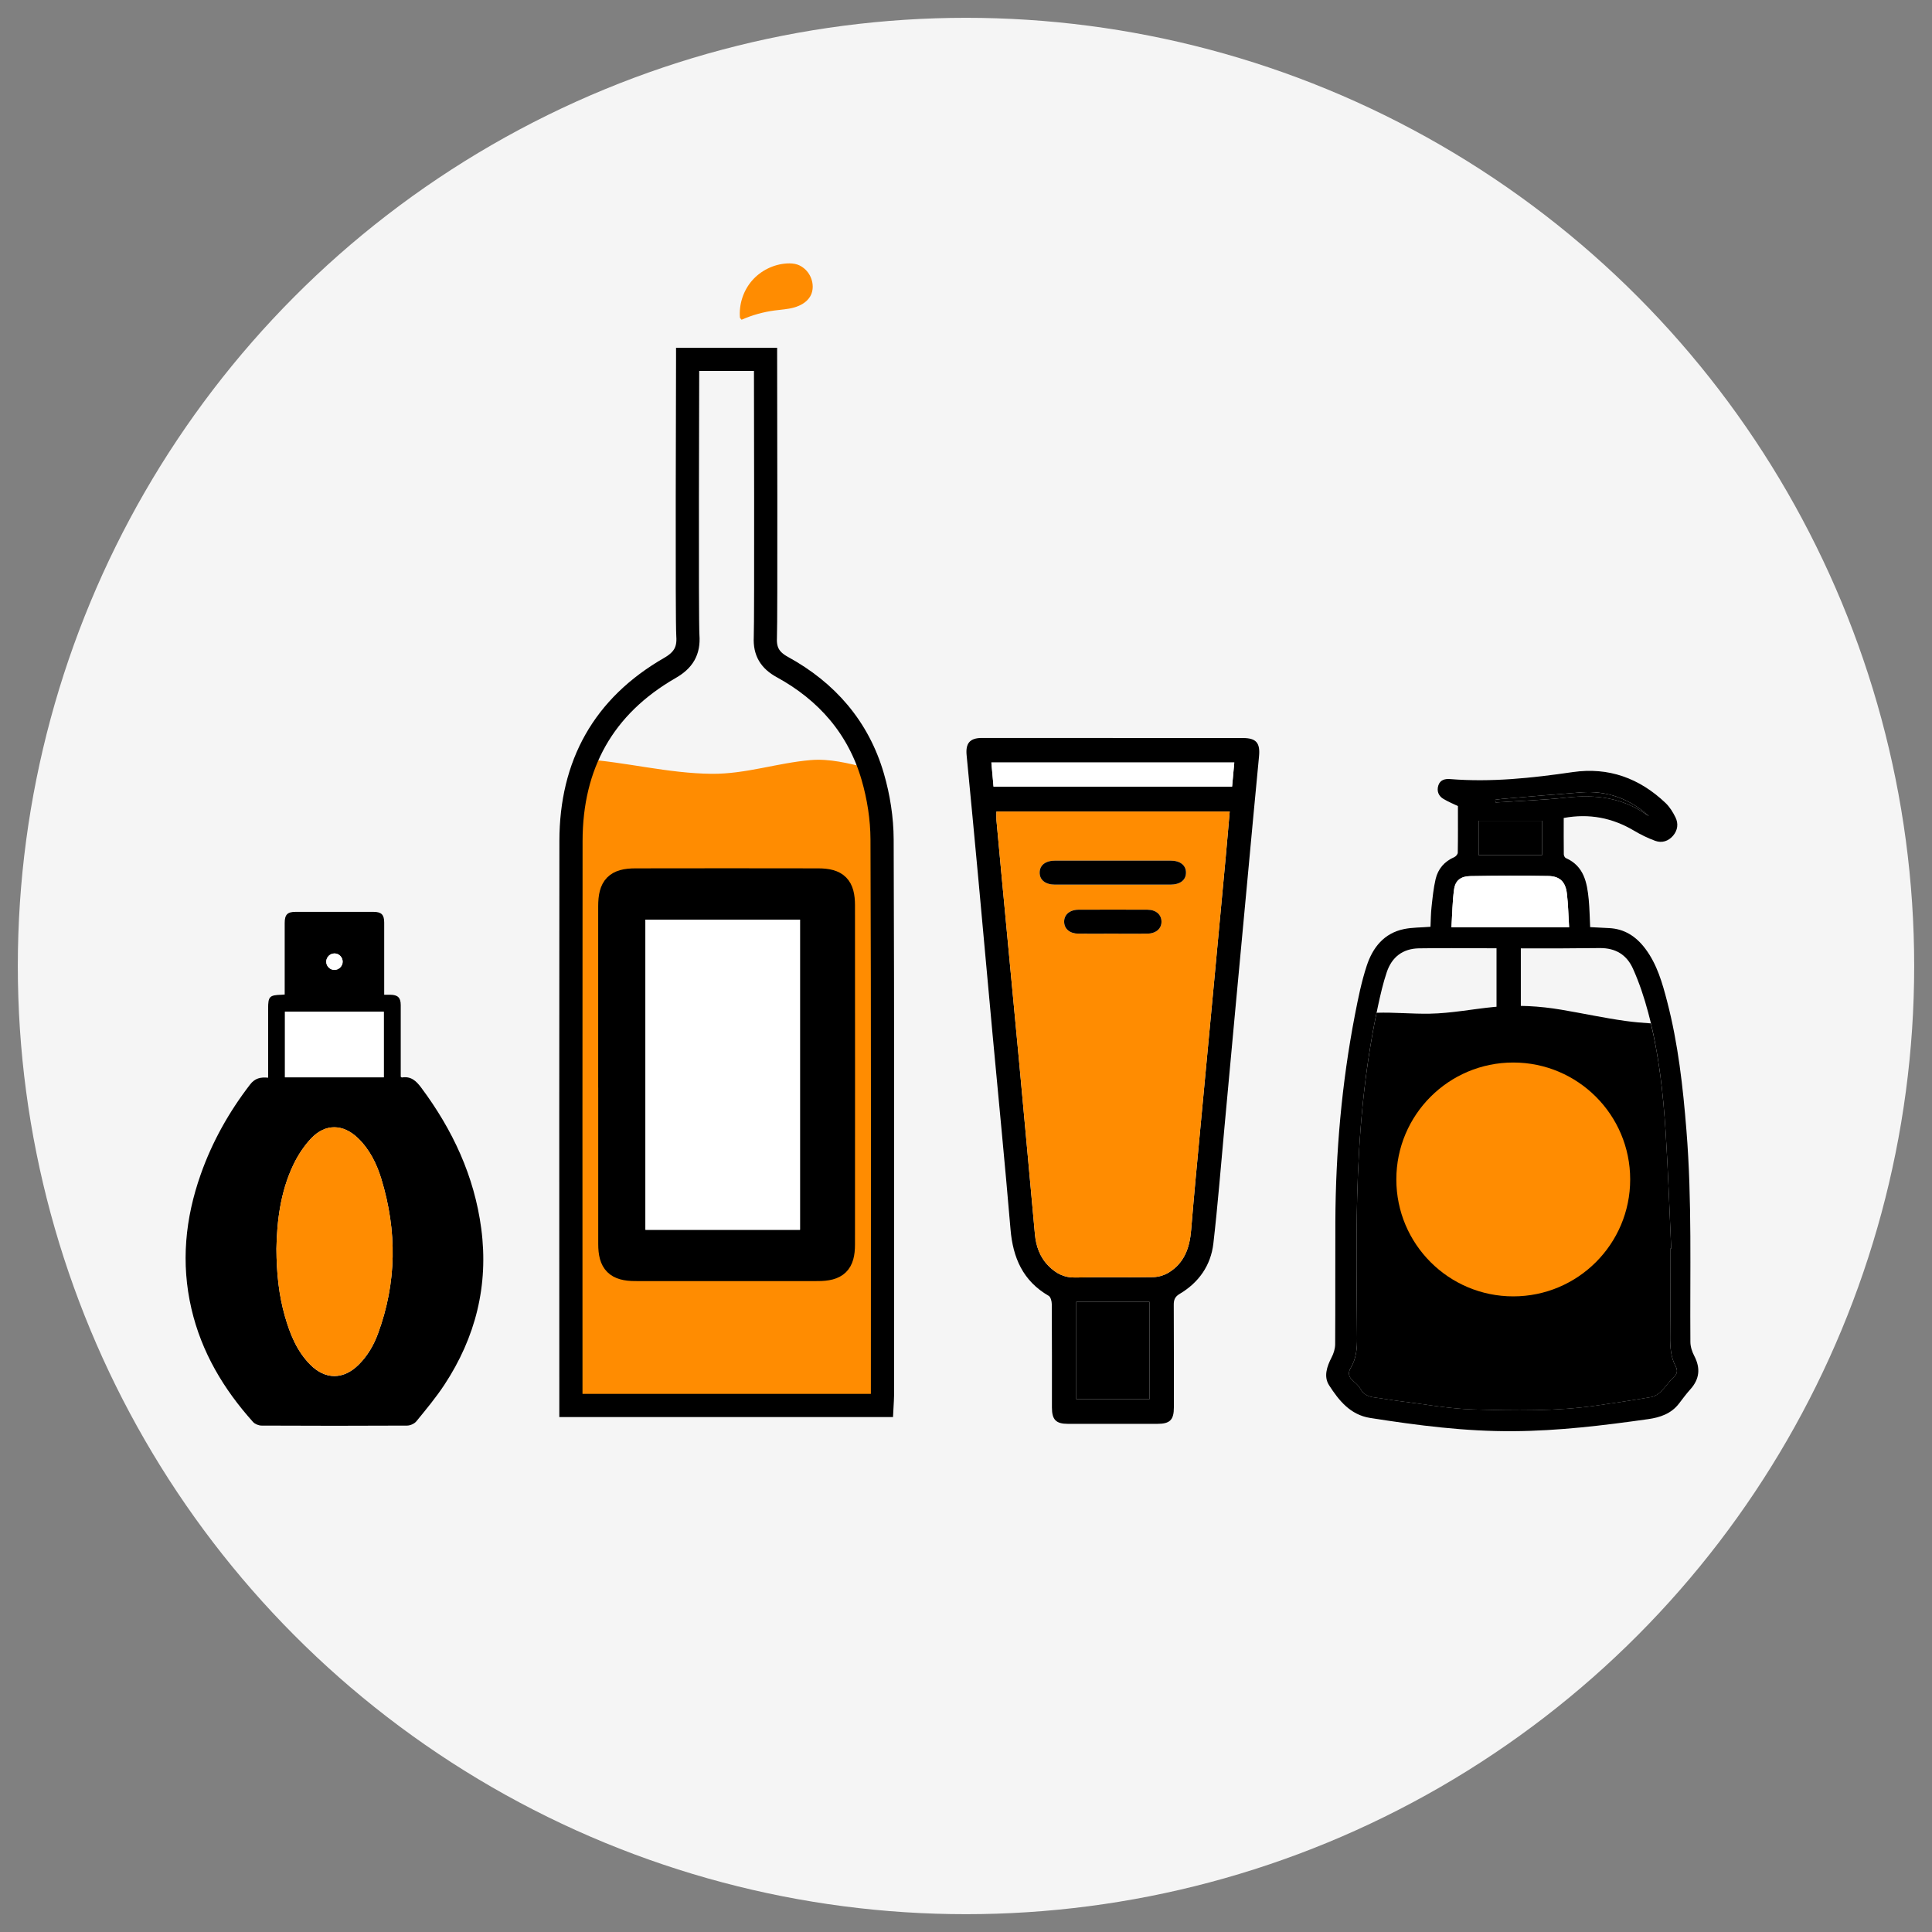 <svg xmlns="http://www.w3.org/2000/svg" viewBox="0 0 500 500"><rect x="0" y="0" width="500" height="500" fill="#808080" stroke="none"/><defs><style>      .cls-1 {        fill: #ff8c01;      }      .cls-2 {        fill: #fff;      }      .cls-3 {        fill: #f5f5f5;      }      .cls-4 {        fill: none;        stroke: #000;        stroke-miterlimit: 10;        stroke-width: 6px;      }    </style></defs><g><g id="Livello_1"><circle class="cls-3" cx="250" cy="250" r="245.39"></circle><g id="Livello_1-2" data-name="Livello_1"><g id="Livello_1-2"><path class="cls-1" d="M224.86,201c-.23-.8-.49-1.59-.76-2.36-4.69-1.11-9.36-2.35-14.32-1.93-8.63.74-16.79,3.62-25.54,3.55-11.35-.09-22.42-3.1-33.49-3.82-2.65,6.33-3.98,13.4-3.99,21.2-.06,47.68-.02,95.37-.02,143.05v3.03h80.51c.05-.98.12-1.76.12-2.54,0-47.98.08-95.96-.1-143.94-.02-5.43-.89-11.03-2.42-16.25h.01ZM217.28,322.06c0,4.87-1.68,6.47-6.63,6.48-15.75.01-31.51.02-47.26,0-4.87,0-6.56-1.7-6.56-6.58-.02-14.57,0-29.14,0-43.71v-43.72c0-5.1,1.63-6.79,6.66-6.8,15.75-.03,31.51-.03,47.26,0,4.9,0,6.53,1.67,6.54,6.6.02,29.24.02,58.48,0,87.73h0Z"></path><path d="M404.69,211.7c0,3.21-.02,6.3.02,9.39,0,.34.25.85.52.97,4.7,2.08,5.5,6.32,5.93,10.73.22,2.32.25,4.66.37,7.15,1.61.09,3.22.18,4.83.25,4.05.17,7.06,2.17,9.43,5.31,3.06,4.07,4.41,8.85,5.66,13.66,2.85,10.95,4.1,22.14,5,33.4,1.47,18.21.88,36.45,1.02,54.69,0,1.22.42,2.54.99,3.63,1.67,3.19,1.4,6.02-1.02,8.7-1.06,1.17-1.98,2.45-2.95,3.7-2.01,2.6-4.89,3.56-7.94,3.99-11.57,1.64-23.13,3.04-34.87,3.12-12.51.09-24.81-1.5-37.1-3.43-5.14-.81-8.08-4.53-10.61-8.45-1.44-2.23-.59-4.83.63-7.18.54-1.03.93-2.27.94-3.42.07-10.58,0-21.16.05-31.75.08-17.98,1.65-35.83,5.06-53.49.83-4.29,1.7-8.6,3.06-12.74,1.54-4.69,4.46-8.42,9.65-9.49,2.15-.44,4.4-.39,6.85-.59.08-1.65.08-3.39.27-5.1.27-2.43.5-4.88,1.06-7.26.62-2.62,2.27-4.56,4.82-5.66.41-.18.9-.75.91-1.15.07-3.95.04-7.91.04-12.07-.98-.48-2.45-1.07-3.78-1.87-1.28-.77-1.75-2.07-1.28-3.5.46-1.39,1.68-1.72,2.99-1.62,10.68.87,21.22-.26,31.77-1.8,9.29-1.35,17.3,1.58,24.04,8,1.07,1.02,1.9,2.37,2.56,3.71.8,1.63.59,3.33-.63,4.76-1.22,1.42-2.88,1.94-4.6,1.32-1.9-.69-3.75-1.6-5.49-2.63-5.61-3.33-11.58-4.51-18.21-3.29h.01ZM432.26,323.15c.08,0,.16,0,.25-.01-.47-10.1-.8-20.2-1.45-30.29-.67-10.38-1.82-20.73-4.51-30.81-1.03-3.87-2.31-7.73-3.95-11.37-1.59-3.52-4.42-5.36-8.64-5.31-12.74.17-25.48.03-38.22.02-2.86,0-5.73,0-8.59.05-4.18.1-6.95,2.3-8.25,6.15-.97,2.86-1.64,5.84-2.28,8.79-3.54,16.33-4.97,32.92-5.39,49.58-.3,12.09-.1,24.2-.03,36.3.02,2.74-.2,5.35-1.64,7.75-.77,1.29-.54,2.41.65,3.4.71.59,1.44,1.26,1.88,2.05.84,1.51,2.14,2.02,3.72,2.22,2.08.26,4.15.65,6.24.91,6.43.78,12.85,2,19.29,2.18,10.61.3,21.27.51,31.84-1.01,4.73-.68,9.47-1.38,14.18-2.2.89-.15,1.81-.78,2.48-1.42,1.16-1.13,2.04-2.55,3.24-3.64,1.01-.92,1.16-1.78.57-2.9-1.27-2.41-1.43-4.99-1.41-7.66.07-7.6.02-15.2.02-22.8v.02h0ZM406.09,239.96c-.19-3.07-.23-5.93-.58-8.75-.37-3.01-1.84-4.45-4.85-4.5-6.71-.11-13.43-.08-20.14.03-2.46.04-3.88,1.12-4.2,3.44-.45,3.2-.47,6.46-.68,9.79h30.46-.01ZM399.09,221.31v-8.9h-16.42v8.9h16.42ZM426.72,211.18c-5-4.49-10.84-6.62-17.54-6.11-6.8.51-13.59,1.11-20.38,1.68-.61.05-1.22.15-1.83.23.03.23.07.47.1.7,6.16-.41,12.33-.61,18.46-1.28,7.45-.81,14.42,0,20.66,4.5.16.12.36.19.53.28h0Z"></path><path d="M432.24,345.95c.07-7.6.02-15.2.02-22.8.08,0,.16,0,.25-.01-.47-10.1-.8-20.2-1.45-30.29-.61-9.42-1.62-18.81-3.82-28-2.19-.13-4.38-.33-6.58-.63-5.55-.77-11.03-1.97-16.55-2.9-5.79-.98-11.5-1.29-17.36-.73-5.57.53-11.1,1.65-16.71,1.75-4.6.09-9.18-.39-13.78-.24-3.28,15.78-4.63,31.79-5.03,47.86-.3,12.09-.1,24.2-.03,36.3.02,2.74-.2,5.35-1.64,7.75-.77,1.29-.54,2.41.65,3.4.71.59,1.44,1.26,1.88,2.05.84,1.51,2.14,2.02,3.72,2.22,2.08.26,4.15.65,6.24.91,6.43.78,12.85,2,19.29,2.18,10.61.3,21.27.51,31.84-1.01,4.73-.68,9.47-1.38,14.18-2.2.89-.15,1.81-.78,2.48-1.42,1.16-1.13,2.04-2.55,3.24-3.64,1.01-.92,1.16-1.78.57-2.9-1.27-2.41-1.43-4.99-1.41-7.66h0Z"></path><path class="cls-2" d="M406.09,239.96h-30.46c.21-3.33.24-6.59.68-9.79.32-2.31,1.74-3.4,4.2-3.44,6.71-.11,13.43-.14,20.14-.03,3.01.05,4.49,1.48,4.85,4.5.34,2.83.39,5.69.58,8.75h0Z"></path><path d="M399.09,221.31h-16.42v-8.9h16.42v8.9Z"></path><path d="M426.72,211.18c-.18-.09-.37-.16-.53-.28-6.24-4.49-13.21-5.31-20.66-4.5-6.13.66-12.31.87-18.46,1.28-.03-.23-.07-.47-.1-.7.61-.08,1.22-.18,1.83-.23,6.79-.57,13.59-1.17,20.38-1.68,6.7-.5,12.54,1.62,17.54,6.11h0Z"></path><path d="M287.97,191h33.68c3.5,0,4.52,1.29,4.18,4.79-1.04,10.64-2,21.3-3,31.95-1.01,10.78-2.02,21.56-3.02,32.34-.98,10.59-1.95,21.17-2.93,31.76-.93,9.99-1.71,20-2.86,29.97-.66,5.68-3.76,10.1-8.71,13.04-1.2.71-1.55,1.5-1.54,2.82.05,8.85.03,17.71.03,26.56,0,3.24-1.02,4.26-4.26,4.26h-23.18c-3.07,0-4.12-1.07-4.12-4.21,0-8.92.02-17.84-.04-26.76,0-.74-.28-1.86-.8-2.16-6.66-3.85-9.26-9.84-9.88-17.23-1.42-16.84-3.09-33.66-4.65-50.5-1.25-13.48-2.45-26.96-3.7-40.44-.98-10.58-1.98-21.17-3.01-31.75-.3-3.09.84-4.45,3.96-4.46h33.87l-.02.02h0ZM318.25,210.03h-60.37c0,.83-.05,1.55,0,2.25.4,4.47.82,8.94,1.24,13.41,1.53,16.3,3.09,32.6,4.61,48.9,1.39,14.92,2.73,29.84,4.1,44.77.29,3.18,1.3,6.06,3.62,8.35,1.89,1.87,4,2.98,6.84,2.91,6.73-.16,13.47.01,20.2-.11,1.36-.02,2.87-.49,4.03-1.21,4-2.48,5.37-6.4,5.74-10.92.75-9.21,1.65-18.41,2.5-27.61,1.13-12.09,2.28-24.19,3.41-36.28,1.02-10.91,2.04-21.82,3.05-32.73.36-3.86.68-7.72,1.03-11.73h0ZM297.49,336.92h-18.95v25.2h18.95v-25.2ZM319.44,197.34h-62.88c.19,2.12.37,4.12.56,6.23h61.74c.19-2.09.38-4.09.57-6.23h.01Z"></path><path class="cls-1" d="M318.25,210.03c-.35,4-.68,7.87-1.03,11.73-1.01,10.91-2.03,21.82-3.05,32.73-1.13,12.09-2.28,24.18-3.41,36.28-.86,9.2-1.75,18.4-2.5,27.61-.37,4.52-1.74,8.44-5.74,10.92-1.16.72-2.67,1.19-4.03,1.21-6.73.12-13.47-.05-20.2.11-2.84.07-4.95-1.03-6.84-2.91-2.32-2.3-3.33-5.17-3.62-8.35-1.36-14.92-2.71-29.85-4.1-44.77-1.52-16.3-3.07-32.6-4.61-48.9-.42-4.47-.84-8.94-1.24-13.41-.06-.71,0-1.42,0-2.25h60.37,0ZM287.87,228.94h15.03c2.52,0,4.01-1.16,4.03-3.08s-1.48-3.13-3.98-3.13h-29.86c-2.52,0-4.01,1.17-4.03,3.08-.02,1.92,1.48,3.12,3.98,3.13h14.83ZM287.97,241.63c2.96,0,5.93.02,8.89,0,2.31-.02,3.78-1.31,3.72-3.18-.05-1.81-1.46-3.01-3.68-3.02-5.93-.02-11.85-.02-17.78,0-2.31,0-3.78,1.31-3.73,3.18.05,1.8,1.47,3,3.68,3.02,2.96.03,5.93,0,8.89,0h0Z"></path><path d="M297.49,336.92v25.2h-18.95v-25.2h18.95Z"></path><path class="cls-2" d="M319.44,197.34c-.2,2.14-.38,4.14-.57,6.23h-61.74c-.19-2.11-.37-4.11-.56-6.23h62.88-.01Z"></path><path d="M287.87,228.94h-14.83c-2.5,0-4-1.21-3.98-3.13.02-1.91,1.51-3.08,4.03-3.08h29.86c2.5,0,4,1.21,3.98,3.13s-1.51,3.07-4.03,3.08h-15.03Z"></path><path d="M287.97,241.63c-2.96,0-5.93.02-8.89,0-2.21-.02-3.63-1.22-3.68-3.02-.05-1.87,1.42-3.17,3.73-3.18,5.93-.02,11.85-.02,17.78,0,2.22,0,3.63,1.22,3.68,3.02.05,1.87-1.42,3.16-3.72,3.18-2.96.03-5.93,0-8.89,0h0Z"></path><path d="M69.39,278.92v-17.9c0-3.14.35-3.49,3.53-3.58.21,0,.42-.03.76-.06v-18.53c0-2.13.7-2.86,2.77-2.86h20.24c2.01,0,2.74.73,2.74,2.76v18.69h1.59c1.93.02,2.69.75,2.69,2.67v18.55c.16.1.24.2.3.19,2.31-.38,3.67.85,4.97,2.59,8.16,10.93,13.78,22.94,15.57,36.54,1.93,14.64-1.46,28.13-9.55,40.41-2.18,3.31-4.74,6.37-7.25,9.45-.51.62-1.58,1.1-2.39,1.1-12.55.07-25.11.06-37.66,0-.75,0-1.72-.39-2.21-.93-7.63-8.5-13.34-18.07-15.95-29.31-2.75-11.84-1.61-23.41,2.41-34.78,2.98-8.45,7.31-16.15,12.77-23.25,1.25-1.63,2.72-1.96,4.68-1.76h-.01ZM71.54,323.13c.03,6.44.63,12.02,2.18,17.47,1.32,4.63,3.09,9.06,6.56,12.56,3.91,3.95,8.57,3.95,12.52.04,2.3-2.27,3.9-5.01,5-8,4.89-13.24,4.99-26.62.9-40.06-1.21-3.96-3.02-7.65-6.05-10.58-3.82-3.7-8.42-3.82-12.08.01-1.9,1.99-3.49,4.43-4.68,6.93-3.36,7.07-4.22,14.69-4.35,21.64h0ZM73.75,278.81h25.56v-16.99h-25.56v16.99ZM86.54,251.01c1.16,0,2.14-.96,2.14-2.12s-.95-2.14-2.11-2.14-2.13.95-2.14,2.12c-.01,1.16.95,2.14,2.11,2.14Z"></path><path class="cls-1" d="M71.54,323.13c.13-6.94.99-14.57,4.35-21.64,1.19-2.5,2.78-4.94,4.68-6.93,3.66-3.84,8.26-3.71,12.08-.01,3.03,2.93,4.85,6.62,6.05,10.58,4.09,13.44,4,26.82-.9,40.06-1.11,2.99-2.71,5.73-5,8-3.95,3.9-8.61,3.9-12.52-.04-3.47-3.5-5.24-7.93-6.56-12.56-1.55-5.44-2.15-11.03-2.18-17.47h0Z"></path><path class="cls-2" d="M73.75,278.81v-16.99h25.56v16.99h-25.56Z"></path><path class="cls-2" d="M86.54,251.01c-1.16,0-2.12-.98-2.11-2.14s.98-2.12,2.14-2.12,2.12.98,2.11,2.14c0,1.16-.99,2.12-2.14,2.12Z"></path><circle class="cls-1" cx="391.63" cy="305.24" r="30.26"></circle><rect x="387.3" y="245.1" width="6.29" height="18.08"></rect><path class="cls-4" d="M177.96,93h20.16c0,4.38.15,67.83-.05,72.03-.17,3.59,1.22,5.86,4.38,7.59,11.56,6.32,19.71,15.69,23.41,28.38,1.52,5.22,2.4,10.82,2.42,16.25.18,47.98.11,95.96.1,143.94,0,.78-.07,1.56-.12,2.54h-80.51v-3.03c0-47.68-.04-95.37.02-143.05.02-19.74,8.38-34.89,25.61-44.79,3.43-1.97,4.93-4.37,4.64-8.32-.29-4-.06-67.27-.06-71.53h0ZM157.82,278.25v43.71c0,4.87,1.7,6.57,6.56,6.58,15.75.02,31.51.01,47.26,0,4.95,0,6.63-1.61,6.63-6.48.02-29.24.02-58.48,0-87.73,0-4.93-1.63-6.59-6.54-6.6-15.75-.03-31.51-.03-47.26,0-5.04,0-6.66,1.71-6.66,6.8v43.72h0Z"></path><path d="M156.82,278.25v-43.72c0-5.1,1.63-6.79,6.66-6.8,15.75-.03,31.51-.03,47.26,0,4.9,0,6.53,1.67,6.54,6.6.02,29.24.02,58.48,0,87.73,0,4.87-1.68,6.47-6.63,6.48-15.75.01-31.51.02-47.26,0-4.87,0-6.56-1.7-6.56-6.58-.02-14.57,0-29.14,0-43.71h0ZM167.04,318.27h40v-80.27h-40v80.27Z"></path><path class="cls-2" d="M167.04,318.27v-80.27h40v80.27h-40Z"></path><path class="cls-1" d="M191.5,82.26c-.3-3.44.84-6.99,3.1-9.61,2.26-2.62,5.61-4.27,9.06-4.47.91-.05,1.84,0,2.71.29.81.28,1.53.76,2.14,1.36,1.8,1.78,2.44,4.8,1.12,6.96-.89,1.45-2.49,2.33-4.12,2.79-1.64.46-3.35.55-5.04.77-2.94.39-5.83,1.2-8.55,2.4"></path></g></g></g></g></svg>